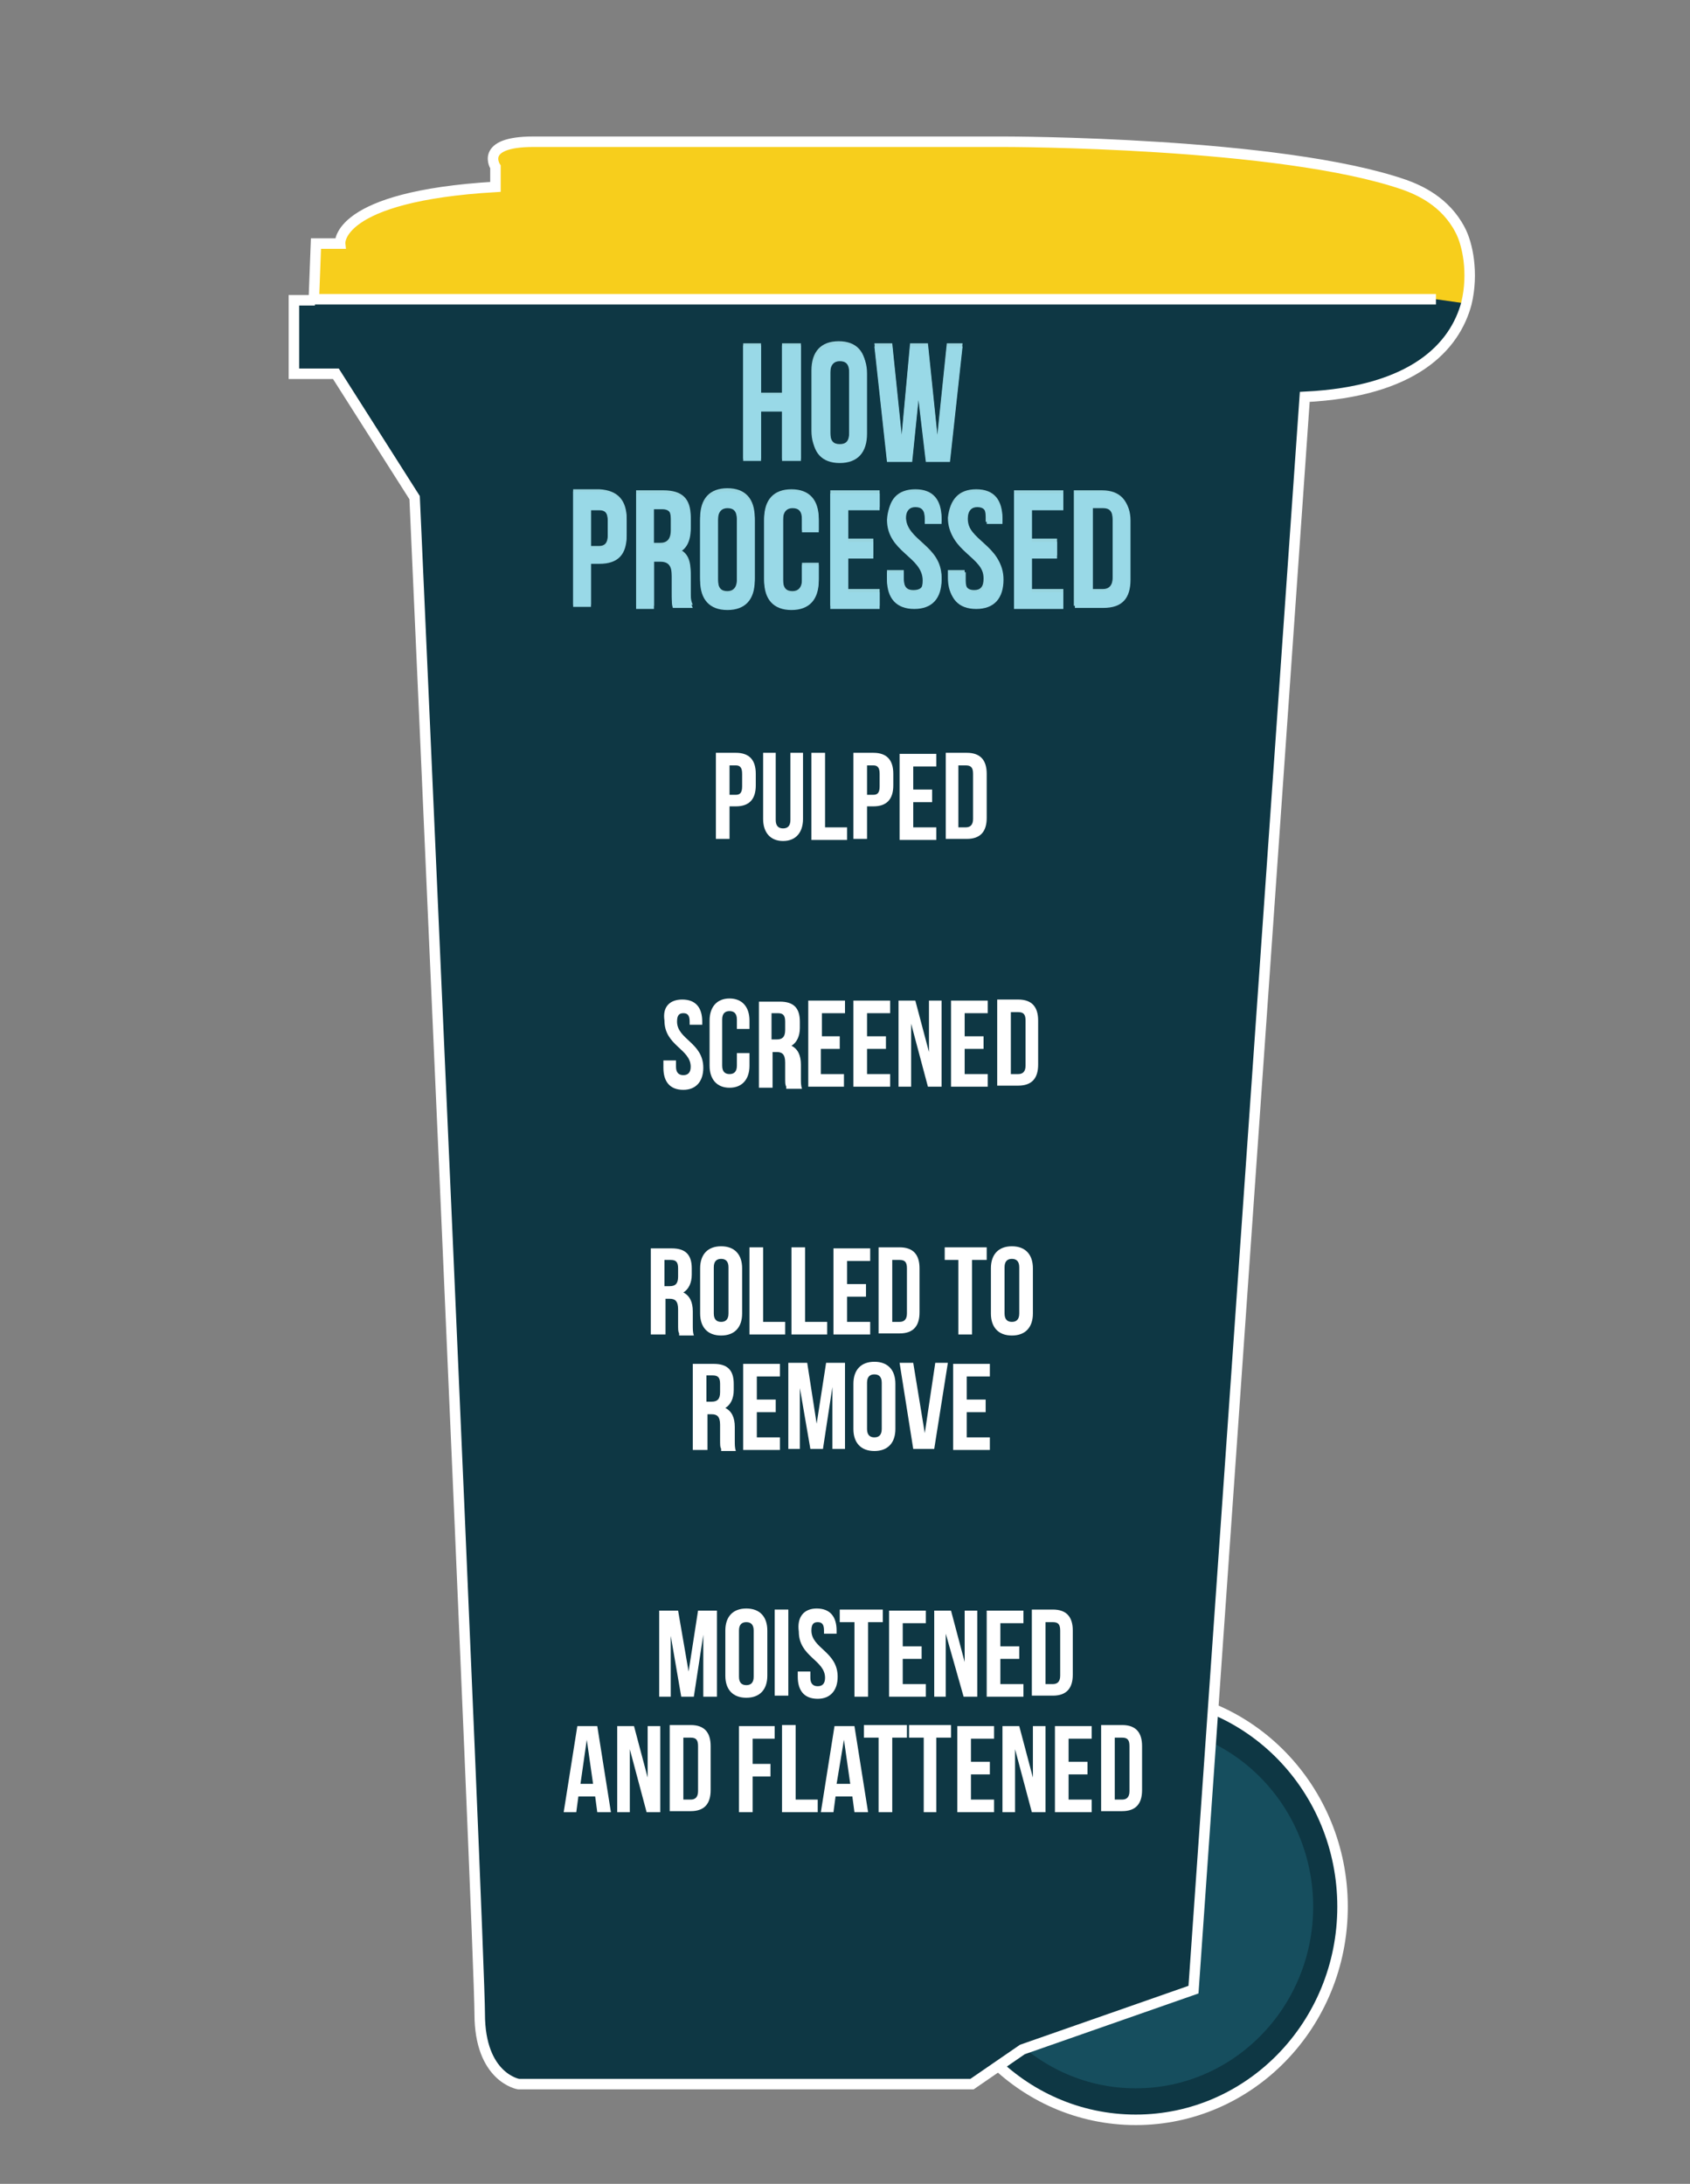 <?xml version="1.0" encoding="utf-8"?>
<!-- Generator: Adobe Illustrator 19.2.1, SVG Export Plug-In . SVG Version: 6.00 Build 0)  -->
<svg version="1.1" id="Layer_1" xmlns="http://www.w3.org/2000/svg" xmlns:xlink="http://www.w3.org/1999/xlink" x="0px" y="0px"
	 viewBox="0 0 161 208" style="enable-background:new 0 0 161 208;" xml:space="preserve">
<rect x="0" y="0" width="161" height="208" fill="#808080" stroke="none"/>
<style type="text/css">
	.st0{fill:#0E3744;stroke:#FFFFFF;stroke-miterlimit:10;}
	.st1{fill:#164E5E;}
	.st2{fill:#0E3744;}
	.st3{fill:#F7CE1C;}
	.st4{fill:none;stroke:#FFFFFF;stroke-miterlimit:10;}
	.st5{enable-background:new    ;}
	.st6{fill:#99D5DF;}
	.st7{fill:#99D9E7;}
	.st8{fill:#FFFFFF;}
</style>
<ellipse class="st0" cx="108.2" cy="181.6" rx="19.7" ry="20.3"/>
<ellipse class="st1" cx="108.2" cy="181.6" rx="16.9" ry="17.3"/>
<g id="XMLID_18_">
	<g>
		<path class="st2" d="M27.9,28.5v7h4l7.5,11.8c0,0,6.2,138.3,6.2,144.4c0,6.1,3.7,6.7,3.7,6.7h43.2l4.8-3.3l16.3-5.7l10.6-151.7
			c10.4-0.5,14.3-4.8,15.4-8.9l-2.8-0.4H29.9h-2V28.5z"/>
		<path class="st3" d="M30.1,23.2l-0.2,5.3h106.9l2.8,0.4c0.8-2.9,0.2-5.7-0.6-7c-1.4-2.6-3.9-3.8-5.3-4.3
			c-11.9-4.1-38.1-4.1-38.1-4.1s-39.8,0-44.9,0s-3.6,2.4-3.6,2.4v1.9c-15.2,1-14.8,5.4-14.8,5.4L30.1,23.2z"/>
	</g>
	<g>
		<path class="st4" d="M136.8,28.5H29.9l0.2-5.3h2.3c0,0-0.5-4.5,14.8-5.4v-1.9c0,0-1.6-2.4,3.6-2.4s44.9,0,44.9,0s26.3,0,38.1,4.1
			c1.4,0.5,3.9,1.6,5.3,4.3c0.7,1.3,1.3,4.1,0.6,7c-1.1,4.1-5,8.4-15.4,8.9l-10.6,151.7l-16.3,5.7l-4.8,3.3H49.4
			c0,0-3.7-0.6-3.7-6.7c0-6.1-6.2-144.4-6.2-144.4L32,35.6h-4v-7h2"/>
	</g>
</g>
<g class="st5">
	<path class="st6" d="M72.5,43.7h-1.7v-11h1.7v4.7h2v-4.7h1.8v11h-1.8V39h-2V43.7z"/>
	<path class="st6" d="M77.3,35.3c0-1.8,0.9-2.8,2.6-2.8s2.6,1,2.6,2.8v5.7c0,1.8-0.9,2.8-2.6,2.8s-2.6-1-2.6-2.8V35.3z M79.1,41.2
		c0,0.8,0.3,1.1,0.9,1.1s0.9-0.3,0.9-1.1v-5.9c0-0.8-0.3-1.1-0.9-1.1s-0.9,0.3-0.9,1.1V41.2z"/>
	<path class="st6" d="M87.5,37.8l-0.6,5.9h-2.4l-1.2-11H85l0.9,8.7l0.8-8.7h1.7l0.9,8.7l0.9-8.7h1.5l-1.2,11h-2.3L87.5,37.8z"/>
</g>
<g class="st5">
	<path class="st6" d="M59.7,49.4v1.4c0,1.8-0.8,2.7-2.6,2.7h-0.8v4.1h-1.7v-11h2.5C58.9,46.7,59.7,47.7,59.7,49.4z M56.3,48.3V52
		h0.8c0.5,0,0.8-0.3,0.8-1v-1.6c0-0.8-0.3-1-0.8-1H56.3z"/>
	<path class="st6" d="M64.1,57.7C64,57.4,64,57.2,64,56.3v-1.7c0-1-0.3-1.4-1.1-1.4h-0.6v4.5h-1.7v-11h2.6c1.8,0,2.6,0.8,2.6,2.5
		v0.9c0,1.1-0.4,1.9-1.1,2.2c0.9,0.4,1.1,1.2,1.1,2.3v1.7c0,0.5,0,0.9,0.2,1.3H64.1z M62.2,48.3v3.4h0.7c0.6,0,1-0.3,1-1.2v-1.1
		c0-0.8-0.3-1.1-0.9-1.1H62.2z"/>
	<path class="st6" d="M66.7,49.3c0-1.8,0.9-2.8,2.6-2.8c1.7,0,2.6,1,2.6,2.8v5.7c0,1.8-0.9,2.8-2.6,2.8c-1.7,0-2.6-1-2.6-2.8V49.3z
		 M68.4,55.2c0,0.8,0.3,1.1,0.9,1.1c0.5,0,0.9-0.3,0.9-1.1v-5.9c0-0.8-0.3-1.1-0.9-1.1c-0.5,0-0.9,0.3-0.9,1.1V55.2z"/>
	<path class="st6" d="M78,53.6v1.5c0,1.8-0.9,2.8-2.6,2.8c-1.7,0-2.6-1-2.6-2.8v-5.7c0-1.8,0.9-2.8,2.6-2.8c1.7,0,2.6,1,2.6,2.8v1.1
		h-1.6v-1.2c0-0.8-0.3-1.1-0.9-1.1c-0.5,0-0.9,0.3-0.9,1.1v5.9c0,0.8,0.3,1.1,0.9,1.1c0.5,0,0.9-0.3,0.9-1.1v-1.6H78z"/>
	<path class="st6" d="M80.8,51.3h2.4v1.6h-2.4v3.2h3v1.6h-4.7v-11h4.7v1.6h-3V51.3z"/>
	<path class="st6" d="M87.2,46.6c1.7,0,2.5,1,2.5,2.8v0.3h-1.6v-0.5c0-0.8-0.3-1.1-0.9-1.1s-0.9,0.3-0.9,1.1c0,2.3,3.4,2.7,3.4,5.8
		c0,1.8-0.9,2.8-2.6,2.8s-2.6-1-2.6-2.8v-0.7h1.6v0.8c0,0.8,0.3,1.1,0.9,1.1S88,56,88,55.2c0-2.3-3.4-2.7-3.4-5.8
		C84.6,47.6,85.5,46.6,87.2,46.6z"/>
	<path class="st6" d="M93,46.6c1.7,0,2.5,1,2.5,2.8v0.3h-1.6v-0.5c0-0.8-0.3-1.1-0.9-1.1s-0.9,0.3-0.9,1.1c0,2.3,3.4,2.7,3.4,5.8
		c0,1.8-0.9,2.8-2.6,2.8s-2.6-1-2.6-2.8v-0.7h1.6v0.8c0,0.8,0.3,1.1,0.9,1.1s0.9-0.3,0.9-1.1c0-2.3-3.4-2.7-3.4-5.8
		C90.5,47.6,91.3,46.6,93,46.6z"/>
	<path class="st6" d="M98.3,51.3h2.4v1.6h-2.4v3.2h3v1.6h-4.7v-11h4.7v1.6h-3V51.3z"/>
	<path class="st6" d="M102.3,46.7h2.7c1.7,0,2.6,1,2.6,2.7V55c0,1.8-0.8,2.7-2.6,2.7h-2.7V46.7z M104.1,48.3v7.8h1
		c0.5,0,0.9-0.3,0.9-1.1v-5.7c0-0.8-0.3-1.1-0.9-1.1H104.1z"/>
</g>
<g class="st5">
	<path class="st7" d="M72.5,43.9h-1.7v-11h1.7v4.7h2v-4.7h1.8v11h-1.8v-4.7h-2V43.9z"/>
	<path class="st7" d="M77.4,35.6c0-1.8,0.9-2.8,2.6-2.8c1.7,0,2.6,1,2.6,2.8v5.7c0,1.8-0.9,2.8-2.6,2.8c-1.7,0-2.6-1-2.6-2.8V35.6z
		 M79.1,41.4c0,0.8,0.3,1.1,0.9,1.1c0.5,0,0.9-0.3,0.9-1.1v-5.9c0-0.8-0.3-1.1-0.9-1.1c-0.5,0-0.9,0.3-0.9,1.1V41.4z"/>
	<path class="st7" d="M87.5,38.1l-0.6,5.9h-2.4l-1.2-11H85l0.9,8.7l0.8-8.7h1.7l0.9,8.7l0.9-8.7h1.5l-1.2,11h-2.3L87.5,38.1z"/>
</g>
<g class="st5">
	<path class="st7" d="M59.7,49.6v1.4c0,1.8-0.8,2.7-2.6,2.7h-0.8v4.1h-1.7v-11h2.5C58.9,46.9,59.7,47.9,59.7,49.6z M56.3,48.5v3.7
		h0.8c0.5,0,0.8-0.3,0.8-1v-1.6c0-0.8-0.3-1-0.8-1H56.3z"/>
	<path class="st7" d="M64.1,57.9C64,57.6,64,57.4,64,56.6v-1.7c0-1-0.3-1.4-1.1-1.4h-0.6v4.5h-1.7v-11h2.6c1.8,0,2.6,0.8,2.6,2.5
		v0.9c0,1.1-0.4,1.9-1.1,2.2c0.9,0.4,1.1,1.2,1.1,2.3v1.7c0,0.5,0,0.9,0.2,1.3H64.1z M62.3,48.5v3.4h0.7c0.6,0,1-0.3,1-1.2v-1.1
		c0-0.8-0.3-1.1-0.9-1.1H62.3z"/>
	<path class="st7" d="M66.7,49.6c0-1.8,0.9-2.8,2.6-2.8c1.7,0,2.6,1,2.6,2.8v5.7c0,1.8-0.9,2.8-2.6,2.8c-1.7,0-2.6-1-2.6-2.8V49.6z
		 M68.4,55.4c0,0.8,0.3,1.1,0.9,1.1c0.5,0,0.9-0.3,0.9-1.1v-5.9c0-0.8-0.3-1.1-0.9-1.1c-0.5,0-0.9,0.3-0.9,1.1V55.4z"/>
	<path class="st7" d="M78,53.8v1.5c0,1.8-0.9,2.8-2.6,2.8c-1.7,0-2.6-1-2.6-2.8v-5.7c0-1.8,0.9-2.8,2.6-2.8c1.7,0,2.6,1,2.6,2.8v1.1
		h-1.6v-1.2c0-0.8-0.3-1.1-0.9-1.1c-0.5,0-0.9,0.3-0.9,1.1v5.9c0,0.8,0.3,1.1,0.9,1.1c0.5,0,0.9-0.3,0.9-1.1v-1.6H78z"/>
	<path class="st7" d="M80.8,51.6h2.4v1.6h-2.4v3.2h3v1.6h-4.7v-11h4.7v1.6h-3V51.6z"/>
	<path class="st7" d="M87.2,46.8c1.7,0,2.5,1,2.5,2.8v0.3h-1.6v-0.5c0-0.8-0.3-1.1-0.9-1.1c-0.5,0-0.9,0.3-0.9,1.1
		c0,2.3,3.4,2.7,3.4,5.8c0,1.8-0.9,2.8-2.6,2.8c-1.7,0-2.6-1-2.6-2.8v-0.7h1.6v0.8c0,0.8,0.3,1.1,0.9,1.1s0.9-0.3,0.9-1.1
		c0-2.3-3.4-2.7-3.4-5.8C84.6,47.8,85.5,46.8,87.2,46.8z"/>
	<path class="st7" d="M93,46.8c1.7,0,2.5,1,2.5,2.8v0.3H94v-0.5c0-0.8-0.3-1.1-0.9-1.1c-0.5,0-0.9,0.3-0.9,1.1
		c0,2.3,3.4,2.7,3.4,5.8c0,1.8-0.9,2.8-2.6,2.8c-1.7,0-2.6-1-2.6-2.8v-0.7h1.6v0.8c0,0.8,0.3,1.1,0.9,1.1s0.9-0.3,0.9-1.1
		c0-2.3-3.4-2.7-3.4-5.8C90.5,47.8,91.4,46.8,93,46.8z"/>
	<path class="st7" d="M98.3,51.6h2.4v1.6h-2.4v3.2h3v1.6h-4.7v-11h4.7v1.6h-3V51.6z"/>
	<path class="st7" d="M102.4,46.9h2.7c1.7,0,2.6,1,2.6,2.7v5.6c0,1.8-0.8,2.7-2.6,2.7h-2.7V46.9z M104.1,48.5v7.8h1
		c0.5,0,0.9-0.3,0.9-1.1v-5.7c0-0.8-0.3-1.1-0.9-1.1H104.1z"/>
</g>
<g>
	<g class="st5">
		<path class="st8" d="M72,73.7v1.1c0,1.3-0.6,2-1.9,2h-0.6v3.1h-1.3v-8.2h1.9C71.4,71.7,72,72.4,72,73.7z M69.5,72.9v2.8h0.6
			c0.4,0,0.6-0.2,0.6-0.8v-1.2c0-0.6-0.2-0.8-0.6-0.8H69.5z"/>
		<path class="st8" d="M73.9,71.7v6.4c0,0.6,0.3,0.8,0.7,0.8s0.7-0.2,0.7-0.8v-6.4h1.2V78c0,1.3-0.7,2.1-1.9,2.1s-1.9-0.8-1.9-2.1
			v-6.3H73.9z"/>
		<path class="st8" d="M77.3,71.7h1.3v7.1h2.1v1.2h-3.4V71.7z"/>
		<path class="st8" d="M85.1,73.7v1.1c0,1.3-0.6,2-1.9,2h-0.6v3.1h-1.3v-8.2h1.9C84.5,71.7,85.1,72.4,85.1,73.7z M82.6,72.9v2.8h0.6
			c0.4,0,0.6-0.2,0.6-0.8v-1.2c0-0.6-0.2-0.8-0.6-0.8H82.6z"/>
		<path class="st8" d="M87,75.2h1.8v1.2H87v2.4h2.2v1.2h-3.5v-8.2h3.5v1.2H87V75.2z"/>
		<path class="st8" d="M90.1,71.7h2c1.3,0,1.9,0.7,1.9,2v4.2c0,1.3-0.6,2-1.9,2h-2V71.7z M91.3,72.9v5.9h0.7c0.4,0,0.7-0.2,0.7-0.8
			v-4.3c0-0.6-0.2-0.8-0.7-0.8H91.3z"/>
	</g>
</g>
<g>
	<g class="st5">
		<path class="st8" d="M65,95.2c1.3,0,1.9,0.8,1.9,2.1v0.3h-1.2v-0.3c0-0.6-0.2-0.8-0.6-0.8s-0.6,0.2-0.6,0.8c0,1.7,2.5,2,2.5,4.4
			c0,1.3-0.7,2.1-1.9,2.1c-1.3,0-1.9-0.8-1.9-2.1V101h1.2v0.6c0,0.6,0.3,0.8,0.7,0.8c0.4,0,0.7-0.2,0.7-0.8c0-1.7-2.5-2-2.5-4.4
			C63.1,95.9,63.8,95.2,65,95.2z"/>
		<path class="st8" d="M71.4,100.4v1.1c0,1.3-0.7,2.1-1.9,2.1s-1.9-0.8-1.9-2.1v-4.3c0-1.3,0.7-2.1,1.9-2.1s1.9,0.8,1.9,2.1V98h-1.2
			v-0.9c0-0.6-0.3-0.8-0.7-0.8c-0.4,0-0.7,0.2-0.7,0.8v4.4c0,0.6,0.3,0.8,0.7,0.8c0.4,0,0.7-0.2,0.7-0.8v-1.2H71.4z"/>
		<path class="st8" d="M74.9,103.5c-0.1-0.2-0.1-0.3-0.1-1v-1.3c0-0.8-0.3-1-0.8-1h-0.4v3.4h-1.3v-8.2h2c1.3,0,1.9,0.6,1.9,1.9v0.6
			c0,0.8-0.3,1.4-0.8,1.7c0.6,0.3,0.9,0.9,0.9,1.8v1.3c0,0.4,0,0.7,0.1,1H74.9z M73.5,96.4V99H74c0.5,0,0.8-0.2,0.8-0.9v-0.8
			c0-0.6-0.2-0.8-0.7-0.8H73.5z"/>
		<path class="st8" d="M78.2,98.7H80v1.2h-1.8v2.4h2.2v1.2H77v-8.2h3.5v1.2h-2.2V98.7z"/>
		<path class="st8" d="M82.6,98.7h1.8v1.2h-1.8v2.4h2.2v1.2h-3.5v-8.2h3.5v1.2h-2.2V98.7z"/>
		<path class="st8" d="M86.8,97.5v6h-1.2v-8.2h1.6l1.3,4.9v-4.9h1.2v8.2h-1.3L86.8,97.5z"/>
		<path class="st8" d="M91.9,98.7h1.8v1.2h-1.8v2.4h2.2v1.2h-3.5v-8.2h3.5v1.2h-2.2V98.7z"/>
		<path class="st8" d="M95,95.2h2c1.3,0,1.9,0.7,1.9,2v4.2c0,1.3-0.6,2-1.9,2h-2V95.2z M96.3,96.4v5.9H97c0.4,0,0.7-0.2,0.7-0.8
			v-4.3c0-0.6-0.2-0.8-0.7-0.8H96.3z"/>
	</g>
</g>
<g>
	<g class="st5">
		<path class="st8" d="M64.7,127c-0.1-0.2-0.1-0.3-0.1-1v-1.3c0-0.8-0.3-1-0.8-1h-0.4v3.4H62v-8.2h2c1.3,0,1.9,0.6,1.9,1.9v0.6
			c0,0.8-0.3,1.4-0.8,1.7c0.6,0.3,0.9,0.9,0.9,1.8v1.3c0,0.4,0,0.7,0.1,1H64.7z M63.3,120v2.5h0.5c0.5,0,0.8-0.2,0.8-0.9v-0.8
			c0-0.6-0.2-0.8-0.7-0.8H63.3z"/>
		<path class="st8" d="M66.7,120.8c0-1.3,0.7-2.1,2-2.1c1.3,0,2,0.8,2,2.1v4.3c0,1.3-0.7,2.1-2,2.1c-1.3,0-2-0.8-2-2.1V120.8z
			 M68,125.1c0,0.6,0.3,0.8,0.7,0.8c0.4,0,0.7-0.2,0.7-0.8v-4.4c0-0.6-0.3-0.8-0.7-0.8c-0.4,0-0.7,0.2-0.7,0.8V125.1z"/>
		<path class="st8" d="M71.4,118.8h1.3v7.1h2.1v1.2h-3.4V118.8z"/>
		<path class="st8" d="M75.4,118.8h1.3v7.1h2.1v1.2h-3.4V118.8z"/>
		<path class="st8" d="M80.7,122.3h1.8v1.2h-1.8v2.4h2.2v1.2h-3.5v-8.2h3.5v1.2h-2.2V122.3z"/>
		<path class="st8" d="M83.7,118.8h2c1.3,0,1.9,0.7,1.9,2v4.2c0,1.3-0.6,2-1.9,2h-2V118.8z M85,120v5.9h0.7c0.4,0,0.7-0.2,0.7-0.8
			v-4.3c0-0.6-0.2-0.8-0.7-0.8H85z"/>
		<path class="st8" d="M90,118.8h4v1.2h-1.4v7.1h-1.3V120H90V118.8z"/>
		<path class="st8" d="M94.4,120.8c0-1.3,0.7-2.1,2-2.1s2,0.8,2,2.1v4.3c0,1.3-0.7,2.1-2,2.1s-2-0.8-2-2.1V120.8z M95.7,125.1
			c0,0.6,0.3,0.8,0.7,0.8s0.7-0.2,0.7-0.8v-4.4c0-0.6-0.3-0.8-0.7-0.8s-0.7,0.2-0.7,0.8V125.1z"/>
	</g>
	<g class="st5">
		<path class="st8" d="M68.7,138c-0.1-0.2-0.1-0.3-0.1-1v-1.3c0-0.8-0.3-1-0.8-1h-0.4v3.4H66v-8.2h2c1.3,0,1.9,0.6,1.9,1.9v0.6
			c0,0.8-0.3,1.4-0.8,1.7c0.6,0.3,0.9,0.9,0.9,1.8v1.3c0,0.4,0,0.7,0.1,1H68.7z M67.3,131v2.5h0.5c0.5,0,0.8-0.2,0.8-0.9v-0.8
			c0-0.6-0.2-0.8-0.7-0.8H67.3z"/>
		<path class="st8" d="M72.1,133.3h1.8v1.2h-1.8v2.4h2.2v1.2h-3.5v-8.2h3.5v1.2h-2.2V133.3z"/>
		<path class="st8" d="M77.8,135.6l0.9-5.8h1.8v8.2h-1.2v-5.9l-0.9,5.9h-1.2l-1-5.8v5.8h-1.1v-8.2h1.8L77.8,135.6z"/>
		<path class="st8" d="M81.3,131.8c0-1.3,0.7-2.1,2-2.1s2,0.8,2,2.1v4.3c0,1.3-0.7,2.1-2,2.1s-2-0.8-2-2.1V131.8z M82.6,136.1
			c0,0.6,0.3,0.8,0.7,0.8s0.7-0.2,0.7-0.8v-4.4c0-0.6-0.3-0.8-0.7-0.8s-0.7,0.2-0.7,0.8V136.1z"/>
		<path class="st8" d="M88.1,136.5l1-6.7h1.2L89,138H87l-1.3-8.2h1.3L88.1,136.5z"/>
		<path class="st8" d="M92.1,133.3h1.8v1.2h-1.8v2.4h2.2v1.2h-3.5v-8.2h3.5v1.2h-2.2V133.3z"/>
	</g>
</g>
<g>
	<g class="st5">
		<path class="st8" d="M65.6,159.2l0.9-5.8h1.8v8.2H67v-5.9l-0.9,5.9h-1.2l-1-5.8v5.8h-1.1v-8.2h1.8L65.6,159.2z"/>
		<path class="st8" d="M69.1,155.3c0-1.3,0.7-2.1,2-2.1c1.3,0,2,0.8,2,2.1v4.3c0,1.3-0.7,2.1-2,2.1c-1.3,0-2-0.8-2-2.1V155.3z
			 M70.4,159.7c0,0.6,0.3,0.8,0.7,0.8c0.4,0,0.7-0.2,0.7-0.8v-4.4c0-0.6-0.3-0.8-0.7-0.8c-0.4,0-0.7,0.2-0.7,0.8V159.7z"/>
		<path class="st8" d="M73.8,153.3h1.3v8.2h-1.3V153.3z"/>
		<path class="st8" d="M77.8,153.2c1.3,0,1.9,0.8,1.9,2.1v0.3h-1.2v-0.3c0-0.6-0.2-0.8-0.6-0.8s-0.6,0.2-0.6,0.8
			c0,1.7,2.5,2,2.5,4.4c0,1.3-0.7,2.1-1.9,2.1c-1.3,0-1.9-0.8-1.9-2.1v-0.5h1.2v0.6c0,0.6,0.3,0.8,0.7,0.8c0.4,0,0.7-0.2,0.7-0.8
			c0-1.7-2.5-2-2.5-4.4C75.9,154,76.6,153.2,77.8,153.2z"/>
		<path class="st8" d="M80.1,153.3h4v1.2h-1.4v7.1h-1.3v-7.1h-1.4V153.3z"/>
		<path class="st8" d="M86,156.8h1.8v1.2H86v2.4h2.2v1.2h-3.5v-8.2h3.5v1.2H86V156.8z"/>
		<path class="st8" d="M90.1,155.6v6H89v-8.2h1.6l1.3,4.9v-4.9h1.2v8.2h-1.3L90.1,155.6z"/>
		<path class="st8" d="M95.3,156.8h1.8v1.2h-1.8v2.4h2.2v1.2H94v-8.2h3.5v1.2h-2.2V156.8z"/>
		<path class="st8" d="M98.3,153.3h2c1.3,0,1.9,0.7,1.9,2v4.2c0,1.3-0.6,2-1.9,2h-2V153.3z M99.6,154.5v5.9h0.7
			c0.4,0,0.7-0.2,0.7-0.8v-4.3c0-0.6-0.2-0.8-0.7-0.8H99.6z"/>
	</g>
	<g class="st5">
		<path class="st8" d="M58.2,172.6h-1.3l-0.2-1.5h-1.6l-0.2,1.5h-1.2l1.3-8.2h1.9L58.2,172.6z M55.3,169.9h1.2l-0.6-4.2L55.3,169.9z
			"/>
		<path class="st8" d="M60,166.6v6h-1.2v-8.2h1.6l1.3,4.9v-4.9h1.2v8.2h-1.3L60,166.6z"/>
		<path class="st8" d="M63.8,164.3h2c1.3,0,1.9,0.7,1.9,2v4.2c0,1.3-0.6,2-1.9,2h-2V164.3z M65.1,165.5v5.9h0.7
			c0.4,0,0.7-0.2,0.7-0.8v-4.3c0-0.6-0.2-0.8-0.7-0.8H65.1z"/>
		<path class="st8" d="M71.7,168h1.7v1.2h-1.7v3.4h-1.3v-8.2h3.4v1.2h-2.1V168z"/>
		<path class="st8" d="M74.5,164.3h1.3v7.1h2.1v1.2h-3.4V164.3z"/>
		<path class="st8" d="M82.7,172.6h-1.3l-0.2-1.5h-1.6l-0.2,1.5h-1.2l1.3-8.2h1.9L82.7,172.6z M79.7,169.9H81l-0.6-4.2L79.7,169.9z"
			/>
		<path class="st8" d="M82.4,164.3h4v1.2h-1.4v7.1h-1.3v-7.1h-1.4V164.3z"/>
		<path class="st8" d="M86.6,164.3h4v1.2h-1.4v7.1H88v-7.1h-1.4V164.3z"/>
		<path class="st8" d="M92.5,167.8h1.8v1.2h-1.8v2.4h2.2v1.2h-3.5v-8.2h3.5v1.2h-2.2V167.8z"/>
		<path class="st8" d="M96.7,166.6v6h-1.2v-8.2h1.6l1.3,4.9v-4.9h1.2v8.2h-1.3L96.7,166.6z"/>
		<path class="st8" d="M101.8,167.8h1.8v1.2h-1.8v2.4h2.2v1.2h-3.5v-8.2h3.5v1.2h-2.2V167.8z"/>
		<path class="st8" d="M104.9,164.3h2c1.3,0,1.9,0.7,1.9,2v4.2c0,1.3-0.6,2-1.9,2h-2V164.3z M106.2,165.5v5.9h0.7
			c0.4,0,0.7-0.2,0.7-0.8v-4.3c0-0.6-0.2-0.8-0.7-0.8H106.2z"/>
	</g>
</g>
</svg>
